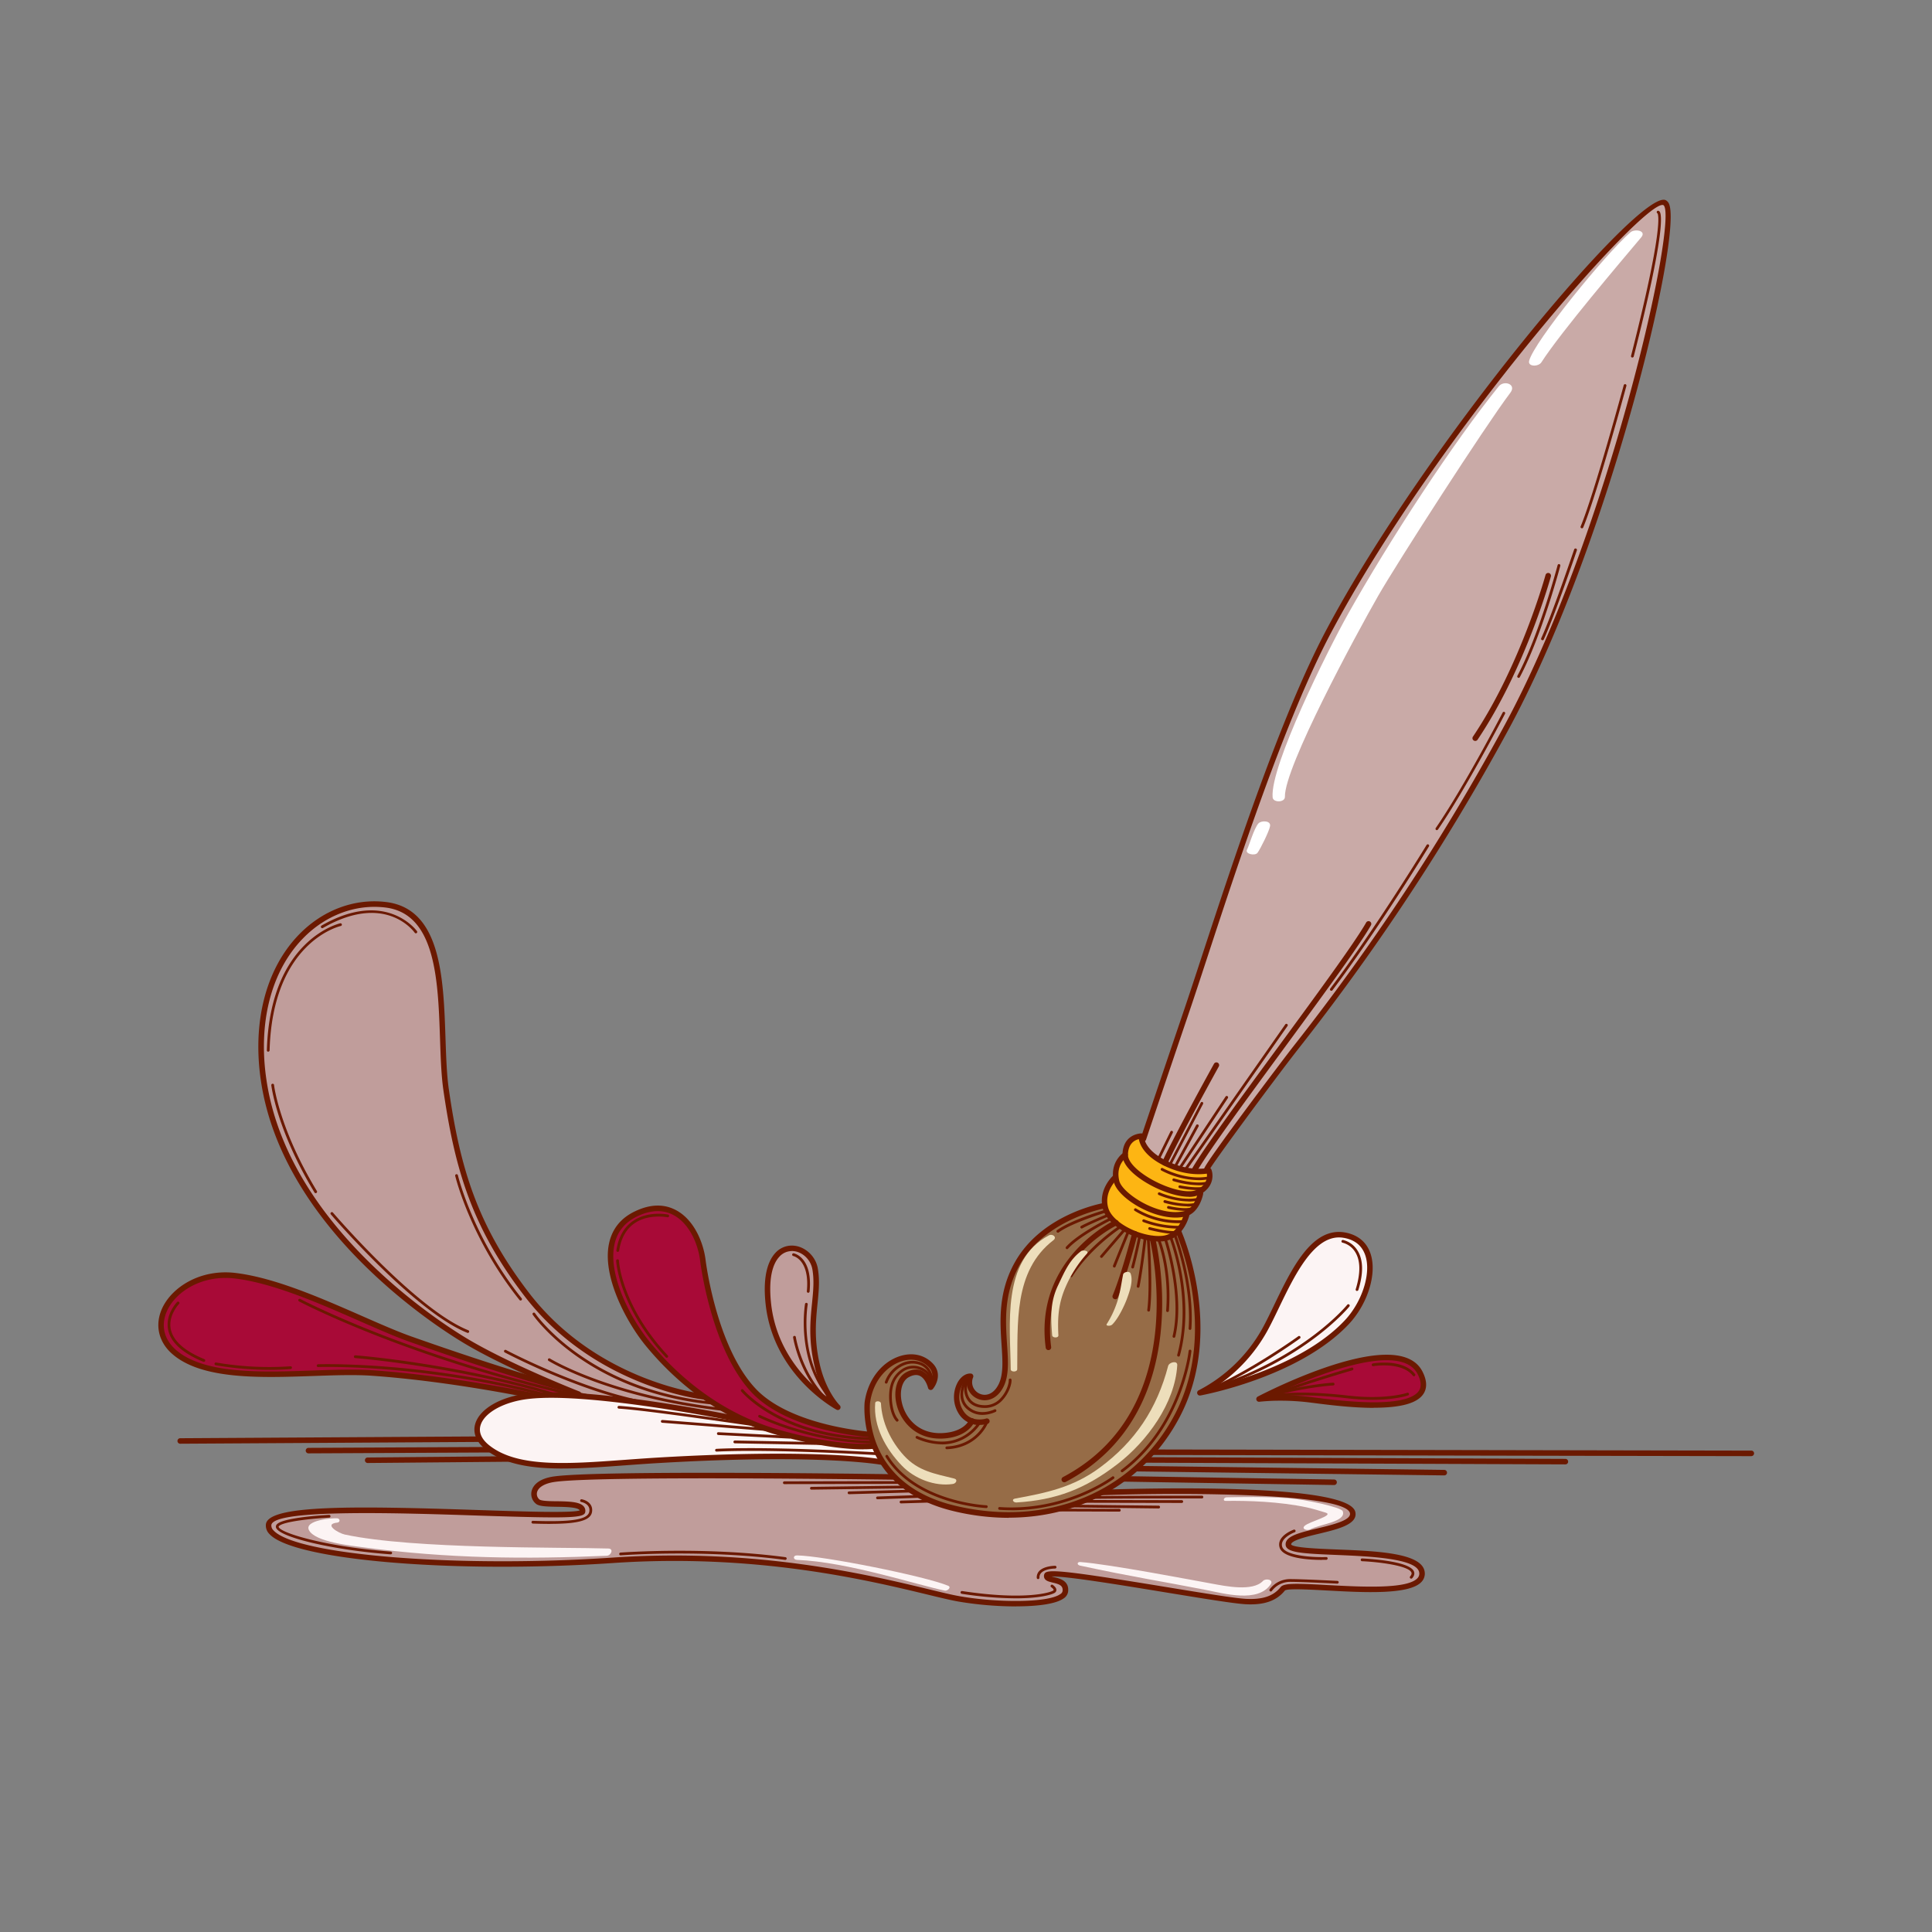 <?xml version="1.0" encoding="UTF-8"?> <svg xmlns="http://www.w3.org/2000/svg" id="Слой_1" data-name="Слой 1" viewBox="0 0 1080 1080"><rect x="0" y="0" width="1080" height="1080" fill="#808080" stroke="none"/> <defs> <style>.cls-1{fill:#a80a37;}.cls-2{fill:#6b1900;}.cls-3{fill:#c09d9b;}.cls-4{fill:#fcf4f4;}.cls-5{fill:#966c47;}.cls-6{fill:#c9aaa7;}.cls-7{fill:#fdb513;}.cls-8{fill:#eddebb;}.cls-9{fill:#fff;}</style> </defs> <path class="cls-1" d="M318,777.19c3.55.14-19.71-6.67-24.72-7.85-19.63-4.62-37.42-12.56-48.68-15.78-20.88-6-36.74-13.27-59.15-23.52-28.77-10.92-53.95-23.39-78.24-13.06-21,8.92-21.53,32.16-7,41,12.82,9.41,33.78,9.67,35.71,9.78,22.52,1.26,38.54-.33,57.92-.59,11.93-.17,32.32,1.56,50.41,3.68,11.73,1.73,47.52,7.31,55.6,9.81C307.73,780.7,314.08,780.69,318,777.19Z"></path> <path class="cls-2" d="M347.7,784.26h-.12c-24.93-2.06-85.08-22.33-118.71-34.23-8-2.82-17.61-7.06-27.83-11.55-22.6-9.92-48.22-21.17-69.58-23.78-18.57-2.25-33.2,7.37-38.05,18-3.58,7.88-1.89,15.76,4.64,21.62,15.53,13.95,48,12.8,76.63,11.81,12.18-.43,23.68-.84,33.52-.15,43.72,3,89.07,12.55,89.52,12.64a1.54,1.54,0,0,1,1.19,1.83,1.56,1.56,0,0,1-1.82,1.19c-.45-.1-45.6-9.55-89.1-12.58-9.68-.68-21.11-.28-33.2.14-29.22,1-62.34,2.19-78.8-12.59-7.48-6.72-9.49-16.13-5.38-25.18,5.32-11.7,21.18-22.27,41.23-19.82,21.81,2.66,47.64,14,70.44,24,10.17,4.46,19.77,8.68,27.62,11.46,27,9.54,92.43,32,117.93,34.06a1.54,1.54,0,0,1-.13,3.08Z"></path> <path class="cls-2" d="M302.88,779.93a.63.63,0,0,1-.19,0c-68.35-17.65-124.28-15.77-124.84-15.75a.74.74,0,0,1-.79-.74.76.76,0,0,1,.74-.8c.55,0,56.69-1.91,125.27,15.8a.78.78,0,0,1,.56.94.79.79,0,0,1-.75.58Z"></path> <path class="cls-2" d="M308.27,779.73a.56.56,0,0,1-.22,0c-55.27-16.33-109-20.51-109.5-20.55a.77.77,0,0,1-.71-.83.74.74,0,0,1,.82-.71c.54,0,54.4,4.24,109.83,20.61a.79.79,0,0,1,.52,1,.77.77,0,0,1-.74.55Z"></path> <path class="cls-2" d="M320.39,780.31l-.17,0c-94.06-21.7-152.38-52.48-153-52.79a.77.77,0,1,1,.72-1.35c.58.3,58.73,31,152.57,52.64a.78.78,0,0,1,.58.93.77.77,0,0,1-.75.59Z"></path> <path class="cls-2" d="M114,761.26a.71.71,0,0,1-.29,0C102,756.42,95.4,750.42,94,743.37c-1.75-8.52,4.74-15.26,5-15.54a.77.77,0,0,1,1.09,0,.76.76,0,0,1,0,1.08c-.06.07-6.2,6.46-4.61,14.17,1.35,6.51,7.67,12.14,18.78,16.71a.77.77,0,0,1-.29,1.48Z"></path> <path class="cls-2" d="M150.83,765.75a178.8,178.8,0,0,1-30.29-2.58.77.77,0,0,1-.61-.9.76.76,0,0,1,.9-.61,176.18,176.18,0,0,0,41.54,2.11.75.75,0,0,1,.83.71.76.76,0,0,1-.71.82c-4,.32-7.9.45-11.66.45Z"></path> <path class="cls-3" d="M788.91,872.27c-12.67-6-68.88-2.5-68.88-9.43-.38-5.77,43.48-9.75,35.59-18.27-7.11-7.7-32.13-8.66-49.06-9.62-12-.69-33.12-2.16-45.21-1.74-11.74.42-28.28,1-45,.58-7.7,3.46-17,10.35-39.1,12.38-10.3,1-24.14,1.59-34.29-.47s-25.31-4.21-43.78-20.06c-15.58-1-79.26-.91-106-.78-22.51.66-73.49-1.27-87.15,2.77-7.55,2.24-9.87,7.17-6,11.35,3.27,3.51,24.63.39,26,5.39-.77,6.35-56.39.16-75.75.43-19.1-.62-44.5-.43-55.47-.62-18.61-.33-43.84,2.56-44.63,7.89-1.54,10.39,32.91,15.59,34.82,16,8.6,1.71,48.29,5.77,67.72,6,23.28,1.92,114.86-3.65,138-3.08,8.28.21,59.64,3.85,77.92,7.7,18.74,3.94,42.66,10,61.45,13.84,14.5,3,25.53,3.9,40.52,4,9,.09,23.66-.77,25-7.89,1.09-5.76-5.28-4-9.81-6.54-2.31-3.08,5-2.85,5.19-2.88,9.24,1.15,30,3.88,44.22,6.78,20.58,4.19,58.14,9.76,67.93,9.18,6.52-.39,10.48-3.94,15.6-8.27,4.05-.19,32.42,1.15,43.68,1.16,9.13,0,21.31,1.43,28.66-3.47C799,879.26,793,874.19,788.91,872.27Z"></path> <path class="cls-4" d="M706,883.77c-5.78,6.09-21.08,2.84-28.08,1.58-9.56-1.71-57.88-11-74-12.17-1.91-.14-2,1.63-.18,2,29.21,6.29,45.59,8.77,70.38,13.61,10.18,2,29.05,7.37,36.21-3.15C712.1,883,707.55,882.12,706,883.77Z"></path> <path class="cls-4" d="M530,886.43c-12.93-5.36-69.74-16.74-84.52-16.95-2.31,0-2.21,2.43.05,2.51,27.95,1,68.33,14.33,82.69,17.18C529.6,889.44,532.07,887.29,530,886.43Z"></path> <path class="cls-4" d="M340.07,865.63c-26.51-.82-108.53.48-147.29-7.8-3.51-.75-12.23-5.84-4.22-6.69,1.7-.18,1.63-2.19,0-2.39-2.37-.28-18.64,1-15.86,6.59,3.31,6.71,24.3,8.81,30.4,9.62,47.49,6.31,90.75,6.7,136.1,4.71C341.6,869.56,343.24,865.73,340.07,865.63Z"></path> <path class="cls-4" d="M719.84,837.48c-13.47-.9-26-.61-34.16-.47-1.54,0-2.32,2-.58,2,12.61-.18,30.14.38,45.34,3.62,3.57.77,7.11,1.87,10.6,2.94,5.09,1.57-9.26,5-11.76,7.41-1.95,1.88,1.63,2.77,3,2,5.55-3,20.54-4.25,18.32-10.21C749.79,842.53,729.11,838.09,719.84,837.48Z"></path> <path class="cls-2" d="M568,898a197,197,0,0,1-32.29-2.73c-4.21-.75-10-2.14-17.25-3.9-33.45-8.07-95.72-23.08-175.8-17.63-88.8,6-178.53-1.51-192-16.16a6.65,6.65,0,0,1-2-5.62c1.65-10.91,50.42-10.13,119.15-7.83,25.57.85,52,1.73,56.28.19a.76.76,0,0,0-.12-.19c-1.37-1.63-7.94-1.75-12.73-1.83-6.12-.1-10-.24-11.74-1.77a7,7,0,0,1-2.27-7.24c.61-2.24,2.87-6.23,11.21-7.75,21.46-3.91,184.87-1.53,191.81-1.43a1.54,1.54,0,0,1,0,3.07h0c-1.7,0-170-2.47-191.22,1.39-4.87.88-8.08,2.9-8.79,5.52a4,4,0,0,0,1.3,4.11c1,.87,6.09,1,9.79,1,6.56.12,12.76.22,15,2.93a3.79,3.79,0,0,1,.83,3.1c-.52,3.4-8.3,3.66-59.46,2-42.87-1.43-114.63-3.83-116,5.22a3.7,3.7,0,0,0,1.22,3.07c12.73,13.83,103.08,21.06,189.55,15.18,80.57-5.48,143.13,9.61,176.74,17.71,7.23,1.75,12.94,3.13,17.05,3.85,20.46,3.65,49.64,3.9,56.58-1.23a2.46,2.46,0,0,0,1.14-1.54c.4-3.16-1.81-3.93-5.5-4.8-2-.5-3.83-.92-4.59-2.35a2.85,2.85,0,0,1-.08-2.44c1.1-2.93,9.26-2.38,68.36,7.3,19.67,3.23,38.25,6.27,44.49,6.58,9.28.45,15.22-1.57,19.24-6.6,1.79-2.24,8.18-2.1,26-1.13,18.77,1,44.48,2.43,50.4-3.76a3.62,3.62,0,0,0,1.07-3.06c-.8-8.14-28.1-9.23-46.16-10-19.58-.79-28.24-1.32-28.53-5.66-.33-4.85,7.59-6.75,17.62-9.15,8.56-2.05,19.22-4.6,18.32-8.58-2.41-10.68-86.23-11.81-138.51-10a1.54,1.54,0,1,1-.1-3.08c23-.78,137.93-3.9,141.62,12.43,1.56,6.93-9.71,9.63-20.61,12.24-6.14,1.47-15.42,3.69-15.27,5.95,1.23,1.82,15.31,2.38,25.58,2.79,22.52.9,48,1.92,49.1,12.73a6.66,6.66,0,0,1-1.91,5.49c-6.89,7.21-32.34,5.82-52.79,4.7-9.73-.52-21.83-1.19-23.45,0-4.58,5.74-11.5,8.22-21.75,7.7-6.41-.32-24.21-3.24-44.83-6.62-23.92-3.92-55.91-9.19-63.9-8.9l1.43.35c3.22.77,8.6,2.06,7.84,8.18a5.36,5.36,0,0,1-2.37,3.64c-4.43,3.27-15,4.52-26.65,4.52Z"></path> <path class="cls-2" d="M438.46,829.63a.77.77,0,1,1,0-1.54l65-.14h0a.76.76,0,0,1,.77.76.77.77,0,0,1-.76.78l-65,.14Z"></path> <path class="cls-2" d="M453.59,832.71a.77.77,0,0,1-.77-.76.76.76,0,0,1,.76-.78l53-.71h0a.77.77,0,0,1,.77.76.78.78,0,0,1-.76.78l-53,.71Z"></path> <path class="cls-2" d="M474.63,835.27a.77.77,0,0,1,0-1.54l35.27-1a.79.79,0,0,1,.79.75.77.77,0,0,1-.75.79l-35.27,1Z"></path> <path class="cls-2" d="M490.53,838.09a.76.76,0,0,1-.77-.74.77.77,0,0,1,.74-.79l24.42-.86a.77.77,0,0,1,.05,1.54l-24.41.85Z"></path> <path class="cls-2" d="M503.61,840.41a.78.78,0,0,1,0-1.55l17-.5a.77.77,0,0,1,0,1.54l-17,.51Z"></path> <path class="cls-2" d="M610.24,837.94a.72.72,0,0,1-.65-.47.83.83,0,0,1,.47-1c.19-.09.78-.36,61.83-.39a.77.77,0,0,1,0,1.54c-16.52,0-59.75.08-61.36.3a.79.79,0,0,1-.29.06Z"></path> <path class="cls-2" d="M660.61,840.15h0l-55.2-.11a.77.77,0,1,1,0-1.54h0l55.2.11a.77.77,0,0,1,0,1.54Z"></path> <path class="cls-2" d="M647.78,843.23h0l-49.62-.59a.76.76,0,0,1-.76-.77.77.77,0,0,1,.77-.76h0l49.61.57a.78.78,0,0,1,0,1.55Z"></path> <path class="cls-2" d="M625.72,845h0L590,844.88a.77.77,0,1,1,0-1.53h0l35.69.13a.77.77,0,0,1,0,1.54Z"></path> <path class="cls-2" d="M739,872c-6.33,0-21.91-.65-23.72-7s7.51-9.76,7.91-9.91a.78.78,0,0,1,1,.46.77.77,0,0,1-.46,1c-.08,0-8.36,3.17-7,8,1.54,5.42,18.32,6.07,24.63,5.86a.72.72,0,0,1,.79.74.78.78,0,0,1-.74.8c-.39,0-1.25,0-2.44,0Z"></path> <path class="cls-2" d="M580.31,882.73a.75.75,0,0,1-.76-.73,5,5,0,0,1,1.4-3.8c2.75-2.87,8.61-2.91,8.86-2.91a.77.77,0,0,1,0,1.54c-.06,0-5.45,0-7.75,2.43a3.51,3.51,0,0,0-1,2.67.77.77,0,0,1-.73.8Z"></path> <path class="cls-2" d="M307.6,851.87c-2.92,0-6.16-.06-9.75-.18a.77.77,0,0,1-.74-.8.76.76,0,0,1,.79-.74c22,.74,30.86-.73,31.54-5.24.65-4.32-4.29-5.25-4.5-5.29a.77.77,0,0,1-.63-.89.76.76,0,0,1,.89-.62c2.3.4,6.46,2.38,5.76,7s-7.06,6.73-23.36,6.73Z"></path> <path class="cls-2" d="M439,872h-.1c-45.57-6.07-91.47-2.59-91.93-2.56a.75.75,0,0,1-.83-.71.78.78,0,0,1,.71-.83c.46,0,46.52-3.52,92.25,2.57A.77.77,0,0,1,439,872Z"></path> <path class="cls-2" d="M710.37,889.66a.68.68,0,0,1-.42-.14.76.76,0,0,1-.22-1.06,14.17,14.17,0,0,1,11.42-5.73c7.12,0,26.27,1,26.46,1a.77.77,0,0,1,.73.81.8.8,0,0,1-.81.72c-.19,0-19.3-1-26.38-1A12.85,12.85,0,0,0,711,889.32a.77.77,0,0,1-.64.34Z"></path> <path class="cls-2" d="M788.87,882.47a.81.81,0,0,1-.51-.18.77.77,0,0,1-.07-1.09c1.08-1.24.78-2,.68-2.19-1.61-3.76-17.77-5.85-27.58-6.28a.77.77,0,0,1-.74-.8.72.72,0,0,1,.8-.74c2.7.12,26.42,1.34,28.93,7.22.36.84.49,2.18-.93,3.8a.78.78,0,0,1-.58.26Z"></path> <path class="cls-2" d="M567.71,893.47a202.52,202.52,0,0,1-30.09-2.54.77.77,0,0,1-.65-.87.79.79,0,0,1,.88-.65c35.34,5.34,49.61.78,50.95-.34.19-.16.19-.26.18-.3,0-.44-.82-1.18-1.38-1.54a.77.77,0,0,1,.82-1.3c.34.21,2,1.35,2.1,2.74a1.84,1.84,0,0,1-.73,1.58c-1.13.94-7.75,3.22-22.08,3.22Z"></path> <path class="cls-2" d="M218.36,868.88h-.06c-32.61-2.38-63.75-9.84-64.08-15.35a1.93,1.93,0,0,1,.55-1.42c3.42-3.83,26.54-5.15,29.17-5.29a.77.77,0,0,1,.08,1.54c-10.05.53-25.83,2.24-28.1,4.77a.55.55,0,0,0-.16.31c.2,3.29,26.16,11.24,62.65,13.9a.77.77,0,0,1,0,1.54Z"></path> <path class="cls-2" d="M979,814h0l-334.75-.66a1.54,1.54,0,1,1,0-3.08h0L979,810.9a1.54,1.54,0,0,1,0,3.08Z"></path> <path class="cls-2" d="M875.06,818.6h0l-234.9-.94a1.54,1.54,0,0,1,0-3.08h0l234.9.94a1.54,1.54,0,0,1,0,3.08Z"></path> <path class="cls-2" d="M807.34,824.76h0L635,822.53a1.54,1.54,0,0,1-1.52-1.56,1.48,1.48,0,0,1,1.56-1.52l172.31,2.23a1.54,1.54,0,0,1,0,3.08Z"></path> <path class="cls-2" d="M745.77,830.14h0l-117.81-1.9a1.54,1.54,0,0,1,0-3.08h0l117.81,1.9a1.54,1.54,0,0,1,0,3.08Z"></path> <path class="cls-2" d="M100.87,807.05a1.54,1.54,0,1,1,0-3.07l167.43-1h0a1.54,1.54,0,1,1,0,3.07l-167.44,1Z"></path> <path class="cls-2" d="M172.44,812.44a1.54,1.54,0,0,1,0-3.08l101.88-.5h0a1.54,1.54,0,0,1,0,3.08l-101.87.5Z"></path> <path class="cls-2" d="M205.53,817.83a1.54,1.54,0,0,1,0-3.08l79.16-.71h0a1.54,1.54,0,0,1,0,3.08l-79.17.71Z"></path> <path class="cls-3" d="M459,770.11c-5-12.89-5.42-26.22-3.47-41.54,2.51-16-.48-22.2-1.72-24.07-4.81-8.46-16.1-8.3-20.3-1.71-11.33,17.79-.59,60.65,30,80.84C464.19,781.72,461.89,777.32,459,770.11Z"></path> <path class="cls-2" d="M468.34,788.2a1.61,1.61,0,0,1-.71-.17c-.35-.19-35.41-18.94-39.68-59.31-1.74-16.44,1.92-24.36,5.3-28.12a12.38,12.38,0,0,1,9.38-4.31c6.89,0,13.28,5.6,14.53,12.76,1.16,6.64.52,13-.17,19.8-.93,9.32-2,19.89,1.31,34,3.56,15.21,11,22.64,11.11,22.72a1.54,1.54,0,0,1-1.07,2.64Zm-25.71-88.84a9.37,9.37,0,0,0-7.09,3.3c-3,3.29-6.15,10.43-4.53,25.73,2.91,27.59,20.83,44.67,31,52.27a60.78,60.78,0,0,1-6.72-17.12c-3.42-14.59-2.33-25.43-1.37-35,.69-6.84,1.28-12.74.2-19-1-5.73-6.06-10.22-11.5-10.22Z"></path> <path class="cls-2" d="M465.1,783.38a.79.79,0,0,1-.57-.25C444.47,761.22,450,729.25,450,728.94a.77.77,0,0,1,.9-.63.79.79,0,0,1,.62.9c-.06.31-5.41,31.54,14.14,52.88a.77.77,0,0,1-.05,1.09.79.79,0,0,1-.52.2Z"></path> <path class="cls-2" d="M462.89,784a.77.77,0,0,1-.53-.21c-15.6-14.61-19-35.92-19-36.14a.76.76,0,0,1,.64-.87.77.77,0,0,1,.88.65c0,.2,3.35,21,18.55,35.23a.77.77,0,0,1,0,1.09.75.75,0,0,1-.56.25Z"></path> <path class="cls-2" d="M451.8,722.66h-.08a.77.77,0,0,1-.69-.84c1.68-17.46-7.23-19.61-7.6-19.69a.78.78,0,0,1-.6-.91.79.79,0,0,1,.91-.6c.43.09,10.64,2.42,8.82,21.35a.77.77,0,0,1-.76.7Z"></path> <path class="cls-3" d="M410.73,791.51c-8.34-4.09-13.73-9.67-18.54-11.21-24.43-4-32.13-8.27-43.87-13.46-10.91-4.83-40-21-62.88-55.48-5.64-9-19.76-30.11-27-58-4.27-16.54-9.14-41.27-10.39-58.48-1-14.12-.58-46.18-6.16-62.71-7.89-25.79-20.8-27.67-40.84-26.1-14,1.1-32.08,14-40.09,26.27-12.65,19.44-18.92,40.41-13.49,72.54,4.76,27.32,14.82,50.85,30.71,70.68,13.67,17.07,25.4,32.23,49.27,51,30.79,24.19,69.55,43.89,86.79,49.16,13.54,4.14,28.86,6.9,51.55,9.47C376,786.27,408.93,794.43,410.73,791.51Z"></path> <path class="cls-2" d="M393.71,782.4h-.16c-.6,0-61.16-6.79-100.36-57.9-29.58-38.58-39-71.38-45.32-115-1.21-8.37-1.54-18.34-1.9-28.9-1.11-32.78-2.37-69.94-30.62-73.3-16.66-2-33.46,4.35-46.08,17.37C151.53,542.94,144.12,571.88,149,604c12,80.21,95.1,134,111.63,144,23.85,14.39,62.95,29.73,63.34,29.88a1.54,1.54,0,1,1-1.12,2.87c-.39-.15-39.73-15.59-63.81-30.12C242.25,740.56,158.14,686.06,145.9,604.5c-5-33.12,2.75-63,21.16-82,13.29-13.71,31-20.39,48.66-18.27,30.87,3.66,32.18,42.23,33.32,76.25.36,10.47.69,20.36,1.88,28.56,6.22,43.12,15.54,75.52,44.72,113.57,38.4,50.07,97.63,56.65,98.23,56.71a1.54,1.54,0,0,1-.16,3.07Z"></path> <path class="cls-2" d="M399.21,785.21h-.07c-71.36-6.61-101-49.83-101.32-50.26a.76.76,0,0,1,.21-1.07.78.78,0,0,1,1.07.22c.28.42,29.59,43,100.18,49.57a.77.77,0,0,1-.07,1.54Z"></path> <path class="cls-2" d="M405.09,788.78H405c-64.41-7.24-98-27.8-98.29-28a.77.77,0,1,1,.81-1.3c.33.2,33.62,20.58,97.65,27.78a.77.77,0,0,1,.68.86.76.76,0,0,1-.76.68Z"></path> <path class="cls-2" d="M357.14,784.16l-.16,0c-35.67-7.44-74.47-27.95-74.85-28.16a.77.77,0,0,1,.72-1.36c.38.2,39,20.62,74.44,28a.76.76,0,0,1,.6.91.78.78,0,0,1-.75.61Z"></path> <path class="cls-2" d="M261.52,745.1a.71.71,0,0,1-.29-.05c-29.65-11.86-75.83-65.66-76.29-66.21a.76.76,0,0,1,.08-1.08.77.77,0,0,1,1.09.08c.46.54,46.39,54.06,75.69,65.78a.77.77,0,0,1-.28,1.48Z"></path> <path class="cls-2" d="M232.46,521.73a.77.77,0,0,1-.62-.32c-.67-.94-16.61-22.64-51.32-2.66a.78.78,0,0,1-1.05-.29.76.76,0,0,1,.28-1.05c36-20.7,53.17,2.87,53.34,3.11a.76.76,0,0,1-.18,1.07.75.75,0,0,1-.45.14Z"></path> <path class="cls-2" d="M149.93,587.92h0a.78.78,0,0,1-.75-.79c1.73-62,40.62-70.88,41-71a.77.77,0,0,1,.32,1.51c-.38.08-38.1,8.73-39.79,69.49a.77.77,0,0,1-.77.75Z"></path> <path class="cls-2" d="M176.48,667a.77.77,0,0,1-.66-.37c-21.2-35-24.13-59.71-24.16-60a.77.77,0,0,1,1.53-.16c0,.24,2.94,24.69,23.95,59.32a.78.78,0,0,1-.26,1.06.76.76,0,0,1-.4.11Z"></path> <path class="cls-2" d="M291,727a.77.77,0,0,1-.6-.29c-27.49-34.37-35.85-69-35.93-69.38a.77.77,0,0,1,1.5-.35c.08.35,8.37,34.68,35.63,68.77a.76.76,0,0,1-.12,1.08.78.78,0,0,1-.48.17Z"></path> <path class="cls-4" d="M757,692.22c-16.15-9.41-28.55,10.43-36,22.31-11.06,17.65-10.36,36.34-42.72,59.76,7.35,3.51,31.21-7.24,35.54-9.33,17.21-8.31,28-14.44,40.69-27.62C765.17,726.27,772.75,701.42,757,692.22Z"></path> <path class="cls-2" d="M670.74,780.12a1.54,1.54,0,0,1-.63-2.94,86,86,0,0,0,35.45-34.36c2.15-3.87,4.34-8.42,6.66-13.24,9.24-19.19,19.72-40.93,36.25-40.93a19.14,19.14,0,0,1,3.35.3c7.24,1.29,12.2,5.43,14.35,11.95,3.68,11.19-1.63,28.17-12.35,39.49-27.73,29.27-80.57,39.29-82.8,39.7l-.28,0Zm77.73-88.39c-14.59,0-25.06,21.73-33.48,39.19-2.34,4.86-4.55,9.45-6.73,13.39a89.72,89.72,0,0,1-27.93,30.47c16.85-4.38,51.29-15.43,71.25-36.51,9.84-10.38,15-26.38,11.67-36.41-1.8-5.46-5.83-8.79-12-9.88a15.86,15.86,0,0,0-2.81-.25Z"></path> <path class="cls-2" d="M678.05,776.79a.77.77,0,0,1-.23-1.51c51.48-16.65,75.07-45.63,75.31-45.92a.76.76,0,0,1,1.08-.12.77.77,0,0,1,.12,1.08c-.23.3-24.09,29.62-76,46.43a1,1,0,0,1-.24,0Z"></path> <path class="cls-2" d="M673.48,778.79a.77.77,0,0,1-.29-1.48c25.06-10.42,52.36-30.19,52.64-30.39a.77.77,0,0,1,.9,1.24c-.27.2-27.72,20.08-53,30.56a.66.66,0,0,1-.3.07Z"></path> <path class="cls-2" d="M758.6,721.63l-.23,0a.77.77,0,0,1-.5-1c2.74-8.9,2.67-15.83-.21-20.59a11.73,11.73,0,0,0-7.15-5.37.76.76,0,0,1-.62-.89.78.78,0,0,1,.9-.62,13.13,13.13,0,0,1,8.18,6.09c3.12,5.14,3.25,12.49.37,21.83a.78.78,0,0,1-.74.54Z"></path> <path class="cls-1" d="M788,761.26c-10-8.47-52.86,4.1-79.4,19.1,5,1.35,11.27.72,28.6,2.64,15.56,1.72,30.42,3,41.39,1.89C794.63,783.2,803.48,774.41,788,761.26Z"></path> <path class="cls-2" d="M768,787c-12.38,0-26-1.74-33.28-2.68l-2.57-.32A130.44,130.44,0,0,0,716,783a107.18,107.18,0,0,0-12,.59,1.52,1.52,0,0,1-1.66-1.07,1.54,1.54,0,0,1,.76-1.82c1.82-.95,44.88-23.4,72-23.4,10.15,0,16.91,3.18,20.09,9.44,2.45,4.84,2.67,8.94.68,12.2-3.33,5.41-12.47,8-28,8ZM716,779.91a134.79,134.79,0,0,1,16.47,1l2.58.33c7.24.92,20.7,2.65,32.89,2.65,17.6,0,23.49-3.58,25.33-6.57,1.4-2.29,1.13-5.38-.8-9.19-2.61-5.15-8.44-7.76-17.34-7.76-20.09,0-50.22,13.2-63.68,19.62,1.37,0,2.89-.07,4.55-.07Z"></path> <path class="cls-2" d="M706.52,782.56a.75.75,0,0,1-.7-.46.76.76,0,0,1,.39-1c14.75-6.48,49-16.48,49.36-16.59A.77.77,0,0,1,756,766c-.35.1-34.52,10.08-49.17,16.52a.85.85,0,0,1-.31.06Z"></path> <path class="cls-2" d="M705.41,782a.77.77,0,0,1-.21-1.51c24.09-6.79,39.87-7.54,40-7.55a.77.77,0,0,1,.07,1.54c-.16,0-15.78.76-39.68,7.49l-.21,0Z"></path> <path class="cls-2" d="M790.41,769.35a.74.74,0,0,1-.6-.3c-6.3-8-21.94-5.38-22.1-5.36a.76.76,0,0,1-.89-.62.77.77,0,0,1,.63-.89c.68-.13,16.7-2.81,23.57,5.92a.78.78,0,0,1-.61,1.25Z"></path> <path class="cls-2" d="M767.27,782.51a122.6,122.6,0,0,1-14.14-.86c-18.72-2.17-33.84-2.19-46.22,0A.75.75,0,0,1,706,781a.77.77,0,0,1,.62-.89c12.53-2.17,27.8-2.16,46.66,0,21.6,2.51,33.15-1.47,33.26-1.5a.77.77,0,1,1,.52,1.44c-.36.13-7,2.44-19.81,2.44Z"></path> <path class="cls-4" d="M488.58,807.82c-4.81,1.34-38.29.77-66.57-12.32-2.65.07-51.91-11.4-82.92-13.46-28.67-4-70.61-4.43-72.15,17.31-1.1,15.52,34.47,19.52,36.16,19.63,17.39,1.15,91.66-4.14,96.21-4.24,3.72,0,67.72-2.11,93.06,2.5C491.47,815.51,489.35,809.55,488.58,807.82Z"></path> <path class="cls-2" d="M314.51,820.91c-17.79,0-32.75-2.35-43.1-10.68-5.17-4.17-7.21-9.23-5.76-14.26,2.43-8.41,14.23-15.24,29.36-17,36.39-4.21,119,13,122.45,13.73a1.54,1.54,0,0,1-.63,3c-.85-.18-85.58-17.85-121.47-13.68-13.69,1.59-24.69,7.67-26.75,14.8-1.11,3.81.53,7.61,4.73,11,15.7,12.65,43.71,10.59,76.16,8.22,6.22-.45,12.6-.92,19.09-1.3,91.49-5.34,124.94,1.12,125.27,1.19a1.54,1.54,0,0,1,1.2,1.81,1.51,1.51,0,0,1-1.81,1.2c-.32-.06-33.51-6.43-124.48-1.12-6.48.37-12.84.84-19,1.29-12.52.92-24.39,1.79-35.21,1.79Z"></path> <path class="cls-2" d="M490.78,813.45h0c-.58,0-58.29-3.55-90.21-2a.78.78,0,0,1-.8-.74.77.77,0,0,1,.73-.8c32-1.53,89.8,2,90.38,2a.77.77,0,0,1-.05,1.54Z"></path> <path class="cls-2" d="M463.79,807.82h0l-53-1A.77.77,0,0,1,410,806c0-.42.27-.66.79-.75l53,1a.76.76,0,0,1,.76.78.77.77,0,0,1-.77.75Z"></path> <path class="cls-2" d="M441.21,804.17h0l-39.69-2a.77.77,0,0,1-.73-.81.73.73,0,0,1,.81-.73l39.69,2a.77.77,0,0,1,0,1.54Z"></path> <path class="cls-2" d="M423.25,797.52h-.12c-.61-.09-61.07-9.13-77.2-10.08a.77.77,0,0,1-.72-.81.78.78,0,0,1,.81-.73c16.2,1,76.73,10,77.34,10.1a.77.77,0,0,1-.11,1.53Z"></path> <path class="cls-2" d="M430.51,800.12h-.07c-11-1-59.79-4.76-60.28-4.79a.79.79,0,0,1-.71-.83.78.78,0,0,1,.83-.71c.49,0,49.32,3.84,60.29,4.8a.77.77,0,0,1-.06,1.54Z"></path> <path class="cls-1" d="M485.7,801.11c-16-.34-38.68-5.22-56.18-16.57-16.74-11.35-23-31.17-25-35.59-.54-1.19-9.42-24.25-11.13-41-.3-2.93-3.61-14.37-4-15.32-5.23-12-12.66-17.2-22.9-16.92-9.84.28-20.69,6.75-23.53,16.37-3.05,10.33-.66,23.14,3.13,31.67,6.33,14.27,19,32.56,28.26,40.79,1.11,1,15.58,14.82,32.26,24.85,9.68,5.37,23.65,9.8,23.92,9.79,13.66,4.47,42.71,11.55,58.1,8.66C488,806.28,486.46,801.66,485.7,801.11Z"></path> <path class="cls-2" d="M482.69,810.19c-8,0-23.66-1.15-47.47-7.81-35.46-9.91-60-32.74-74.27-50.14-10.5-12.77-24.61-38.59-20.44-57.39,1.77-8,6.63-14,14.42-17.7,8.57-4.11,16.39-4.29,23.22-.53,10.25,5.64,15.19,18.55,16.3,27.9.06.48,6,48.54,28.06,71.85,19.74,20.85,63.75,24,64.2,24a1.54,1.54,0,0,1,1.43,1.64,1.51,1.51,0,0,1-1.64,1.43c-1.85-.11-45.65-3.21-66.22-24.95-22.76-24-28.83-73.11-28.89-73.6-1-8.62-5.5-20.48-14.72-25.56-5.92-3.25-12.79-3.05-20.41.6-6.9,3.31-11.19,8.55-12.74,15.6-3.93,17.72,9.69,42.46,19.81,54.76,14,17.07,38,39.44,72.72,49.14,34.95,9.77,52.35,7.43,52.52,7.4a1.54,1.54,0,0,1,.44,3,48.88,48.88,0,0,1-6.32.32Z"></path> <path class="cls-2" d="M487.32,805.05h0c-51.46-1.22-72.83-27-73-27.27a.76.76,0,0,1,.11-1.08.77.77,0,0,1,1.08.11c.21.26,21.19,25.49,71.89,26.7a.78.78,0,0,1,.75.79.77.77,0,0,1-.77.75Z"></path> <path class="cls-2" d="M487.94,806.9h0c-34.89-.28-63.39-14.41-63.67-14.55a.77.77,0,0,1-.34-1,.76.76,0,0,1,1-.34c.28.14,28.48,14.11,63,14.38a.78.78,0,0,1,.76.78.77.77,0,0,1-.77.76Z"></path> <path class="cls-2" d="M345.33,699.8h-.12a.77.77,0,0,1-.64-.88c1.12-7.37,4.22-12.86,9.18-16.32,8.47-5.89,19.25-3.75,19.7-3.65a.76.76,0,0,1,.6.91.78.78,0,0,1-.91.59c-.1,0-10.6-2.09-18.52,3.42-4.6,3.21-7.47,8.35-8.53,15.28a.78.78,0,0,1-.76.66Z"></path> <path class="cls-2" d="M372.72,759a.76.76,0,0,1-.56-.24c-26.44-28.55-27.71-53.73-27.72-54a.77.77,0,0,1,.74-.8.73.73,0,0,1,.8.74c0,.25,1.28,24.9,27.31,53a.78.78,0,0,1-.05,1.09.72.72,0,0,1-.52.2Z"></path> <path class="cls-5" d="M659,688.83c-15.91,9.71-31.54-3.49-33.68-4.12-4.35-2.91-5.5-5.45-7.79-10.76-29.46,5.73-41.41,21.31-46.87,29.62-1.92,2.75-14.91,15.75-8,57.87-.35,9.25-2.66,16.56-8,18.48-7.69,3.85-13.27-3.65-13.47-9.12-2.12,0-6.92,2.58-6.35,12.2.39,6.36,6,11.23,8.85,11.93-5.49,5-15.39,13.08-31.2,4-6.7-3.42-13.62-19.19-9.39-25.93,5.85-9.3,13.47-6.54,17.31,1.16,5-3.46,1.59-10.64-.57-12.12-12.89-8.85-29.43,1.49-33.62,16.37-3.67,13.08.41,29.47,8,39.81A64.62,64.62,0,0,0,519,838.43c11,4.79,26.19,7.66,38.47,8.39,7.31.44,20.58,1,44.12-6.1,21.79-6.58,33.41-19.05,46.09-33.1,8.41-9.49,15.82-27.47,19.49-41.2C671.36,750.71,671.16,718.35,659,688.83Z"></path> <path class="cls-6" d="M932.24,119.43c-1.13-8.85-2-7.71-8.08-3.85-11.54,7.31-29.56,27.19-40,38.9-6.89,7.71-36,42.91-43.49,51.53-13.42,15.52-50,68.81-51.41,70.89-6.5,8.15-29.49,46.36-34.59,54-10.26,15.32-18,33.88-25.58,50.52a461,461,0,0,0-20.26,51.35c-6.14,14.32-25.59,70.86-26.42,73.37-7,26-22.59,69.3-27.59,84.49-4.29,13-16.35,42.51-14.55,44-1.61,2.71-3.92,7,11.21,15.92,9.3,4.3,18.63,5,22.36,4.05,12.15-19.37,55.31-73.91,64.48-86.52s45.34-63.31,54.25-77.92c10.2-16.72,19.63-32.32,30.83-50.19,9.29-14.12,26.71-48.05,37.67-72,12.5-27.32,22.82-56.92,32.13-84.27,10.35-30.39,14.17-46.89,23.08-77.34,3.84-13.09,8.08-36,11.35-49.25C930.18,146.82,933.21,126.93,932.24,119.43Z"></path> <path class="cls-7" d="M675.74,654.29c-9.58,1.34-18.43-.77-26.51-4.81-4.58-2.29-11-7.7-11.2-14.43-4.78,0-9.7,4.08-9.77,10.39-4.23,3.27-5.33,9.12-5.58,13.46-2.43,1.08-3.9,4.54-4.62,6.93-3.63,12.17,5,20.2,21.46,25.53,4.55,1.48,11.63,2,17.45-1.85,3.38-1.88,5.38-7.47,6.22-10.48a43,43,0,0,0,8.16-12.43C672.57,664.25,677.7,661.79,675.74,654.29Z"></path> <path class="cls-2" d="M563.92,848.47A132.52,132.52,0,0,1,533,844.72c-54.78-13.14-49.71-60.49-49.65-61,1.73-12.34,9.51-22.42,19.8-25.67,7.09-2.23,13.81-.65,18.47,4.33,4.89,5.25,2,11.51-.17,14.09a1.54,1.54,0,0,1-1.53.5,1.55,1.55,0,0,1-1.14-1.14c0-.06-1.29-5.25-4.73-6.77-1.7-.75-3.75-.47-6.11.83-4.13,2.28-5.51,9.27-3.22,16.26,2.73,8.32,10.62,16.57,24.59,14.73,10-1.29,12.41-6.91,12.51-7.15a1.54,1.54,0,0,1,2.86,1.15c-.13.3-3.11,7.51-15,9.05-15.86,2-24.94-7.77-27.91-16.82-2.79-8.51-.84-16.88,4.65-19.91,3.25-1.8,6.23-2.12,8.86-1a11.45,11.45,0,0,1,5.29,5.67,6.63,6.63,0,0,0-1.24-7.44c-3.81-4.08-9.38-5.35-15.29-3.49-7,2.2-15.76,9.58-17.67,23.16-.06.45-4.81,45,47.32,57.55,51.84,12.44,100.11-7.49,122.95-50.79,25.14-47.64.78-101.79.53-102.33a1.54,1.54,0,0,1,2.79-1.29c.26.56,25.24,56.09-.6,105.06-18.88,35.79-54.58,56.09-95.48,56.09Z"></path> <path class="cls-2" d="M547.79,796.6a13.49,13.49,0,0,1-11.57-5.9,17.45,17.45,0,0,1-.81-18.06c1.85-3.21,4.59-5,7.3-4.83A1.54,1.54,0,0,1,544,769.9a7,7,0,0,0,3.66,9.2c2.95,1.33,7.45.78,10.47-5.07,2.87-5.58,2.35-13.31,1.75-22.25-.88-13.15-2-29.51,7.51-46.3,15.19-26.88,48.58-32.84,50-33.08a1.54,1.54,0,0,1,.52,3c-.34.06-33.38,6-47.84,31.57-9,16-8,31.17-7.12,44.57.64,9.41,1.18,17.53-2.09,23.87-3.74,7.27-10,8.49-14.46,6.47a10.17,10.17,0,0,1-6-10.42,7.73,7.73,0,0,0-2.41,2.69,14.28,14.28,0,0,0,.69,14.8c4.39,6.52,12.27,4.15,12.61,4a1.54,1.54,0,0,1,.93,2.93,15.1,15.1,0,0,1-4.52.65Z"></path> <path class="cls-2" d="M674.59,655.06a1.54,1.54,0,0,1-1.54-1.54c0-2.71,44.17-61.26,50-68.67A1253.23,1253.23,0,0,0,839.85,407.67c59.79-109.26,98.71-287.17,90-293C919.77,110.48,803,242.89,744.05,353.73c-25.26,47.52-51.91,128.83-69.55,182.63-3.59,10.95-6.75,20.57-9.36,28.26-11.93,35.14-24.49,72.46-24.49,72.46a1.54,1.54,0,0,1-2.92-1s12.57-37.32,24.5-72.47c2.6-7.68,5.76-17.29,9.34-28.23C689.24,481.5,716,400,741.34,352.28c55.56-104.54,175.29-247,189.77-240.4a4.23,4.23,0,0,1,2.1,2.7c6.7,20-34.28,191.54-90.66,294.57a1256.64,1256.64,0,0,1-117.11,177.6c-13.15,16.81-47.63,63.55-49.36,67.16a1.54,1.54,0,0,1-1.49,1.15Z"></path> <path class="cls-2" d="M664.52,669c-9.7,0-24.86-6.78-32.45-14.49-3.1-3.16-4.65-6.16-4.6-8.94.2-11.9,10.46-12,10.56-12a1.56,1.56,0,0,1,1.54,1.69c0,.27-.34,7.19,12.23,13.48,13.37,6.69,23.52,4.13,23.57,4.12a1.54,1.54,0,0,1,1.8.92c1.18,3,1.4,9.71-6.24,13.88a13.4,13.4,0,0,1-6.41,1.38Zm-27.89-32.21c-2.17.48-6,2.26-6.09,8.84,0,1.89,1.26,4.21,3.72,6.72,7,7.1,21.41,13.57,30.26,13.57a10.38,10.38,0,0,0,4.93-1c5.32-2.91,5.48-6.88,5.17-8.84-3.46.49-12.69,1.13-24.19-4.62-10.79-5.4-13.26-11.62-13.8-14.67Z"></path> <path class="cls-2" d="M657.16,680.64c-14.75,0-32.53-11.67-34.48-19.83-2.65-11.16,5.16-16.31,5.5-16.53a1.54,1.54,0,0,1,1.66,2.59c-.26.17-6.3,4.25-4.16,13.22,1.67,7,22,20.3,36.24,16.95,6-1.43,7.67-10.23,7.69-10.32a1.54,1.54,0,0,1,3,.54c-.08.44-2,10.88-10,12.77a23.46,23.46,0,0,1-5.47.61Z"></path> <path class="cls-2" d="M647.76,694c-11.91,0-28.55-8.26-31.22-18.17-2.91-10.8,5.46-18.44,5.82-18.76a1.54,1.54,0,1,1,2,2.29c-.29.27-7.31,6.73-4.9,15.67,2.46,9.13,19.68,16.88,30.29,15.8,9.91-1,12.35-13.1,12.38-13.23a1.51,1.51,0,0,1,1.8-1.21,1.54,1.54,0,0,1,1.22,1.8c-.11.59-2.92,14.44-15.08,15.7a22.63,22.63,0,0,1-2.36.11Z"></path> <path class="cls-2" d="M668,655.06a1.6,1.6,0,0,1-.78-.21,1.54,1.54,0,0,1-.54-2.11c7-11.89,27.95-40.42,48.21-68,20.82-28.37,42.35-57.7,48.75-68.94a1.54,1.54,0,1,1,2.67,1.52c-6.48,11.4-28.07,40.8-48.94,69.24-20.21,27.54-41.12,56-48,67.76a1.53,1.53,0,0,1-1.33.76Z"></path> <path class="cls-2" d="M651.11,651.6a1.64,1.64,0,0,1-.64-.14,1.55,1.55,0,0,1-.75-2.05c7.25-15.64,28.69-54.35,28.91-54.73a1.53,1.53,0,0,1,2.09-.61,1.55,1.55,0,0,1,.6,2.1c-.21.38-21.6,39-28.81,54.54a1.53,1.53,0,0,1-1.4.89Z"></path> <path class="cls-2" d="M824.65,414.18a1.49,1.49,0,0,1-.85-.26,1.52,1.52,0,0,1-.42-2.13c26.48-39.34,40.44-89.85,40.58-90.36a1.54,1.54,0,1,1,3,.81c-.14.51-14.23,51.5-41,91.27a1.52,1.52,0,0,1-1.28.67Z"></path> <path class="cls-2" d="M586.09,754.72a1.53,1.53,0,0,1-1.53-1.33c-6.61-49.8,38.09-71,38.54-71.26a1.54,1.54,0,1,1,1.29,2.79c-.43.2-43.09,20.54-36.78,68.06a1.54,1.54,0,0,1-1.32,1.73Z"></path> <path class="cls-2" d="M594.94,828.6a1.54,1.54,0,0,1-.72-2.9c72.35-38.23,48.74-132.11,48.49-133.05a1.55,1.55,0,0,1,3-.78c.25,1,24.44,97.19-50,136.55a1.45,1.45,0,0,1-.72.18Z"></path> <path class="cls-2" d="M623.41,726.25a1.59,1.59,0,0,1-.59-.12,1.53,1.53,0,0,1-.83-2c5.28-12.83,10.81-34.61,10.87-34.82a1.54,1.54,0,1,1,3,.75c-.06.22-5.64,22.21-11,35.25a1.53,1.53,0,0,1-1.42,1Z"></path> <path class="cls-2" d="M662.49,654.78a.81.81,0,0,1-.45-.13.79.79,0,0,1-.19-1.08l56.61-80.91a.77.77,0,0,1,1.27.88l-56.61,80.91a.76.76,0,0,1-.63.33Z"></path> <path class="cls-2" d="M659.36,654a.81.81,0,0,1-.42-.12.78.78,0,0,1-.22-1.07L685.1,613a.77.77,0,1,1,1.29.85L660,653.69a.79.79,0,0,1-.65.34Z"></path> <path class="cls-2" d="M653.84,652.09a.73.73,0,0,1-.35-.09.77.77,0,0,1-.33-1l18.05-34.6a.77.77,0,0,1,1-.33.78.78,0,0,1,.33,1l-18.05,34.6a.77.77,0,0,1-.69.42Z"></path> <path class="cls-2" d="M656.73,653.2a.77.77,0,0,1-.36-.09.75.75,0,0,1-.31-1l12.59-23.16a.77.77,0,0,1,1.36.74l-12.6,23.15a.76.76,0,0,1-.68.4Z"></path> <path class="cls-2" d="M744.23,553.86a.79.79,0,0,1-.46-.15.77.77,0,0,1-.15-1.08c25.59-34,53.55-79.77,53.83-80.23a.77.77,0,1,1,1.31.8c-.28.46-28.27,46.34-53.91,80.36a.76.76,0,0,1-.62.3Z"></path> <path class="cls-2" d="M647.51,648.8a.68.68,0,0,1-.34-.08.77.77,0,0,1-.35-1l7.45-15.16a.77.77,0,0,1,1-.35.76.76,0,0,1,.35,1l-7.45,15.16a.78.78,0,0,1-.69.43Z"></path> <path class="cls-2" d="M669.83,659.71a46.38,46.38,0,0,1-20.63-5.39A.77.77,0,0,1,650,653c.14.07,13.11,7.27,26.06,4.57a.8.8,0,0,1,.91.6.77.77,0,0,1-.6.91,31.54,31.54,0,0,1-6.49.65Z"></path> <path class="cls-2" d="M670,662.57a52.73,52.73,0,0,1-14-2.29.77.77,0,1,1,.46-1.46c.11,0,11.65,3.62,18.66,1.59a.77.77,0,0,1,.43,1.48,20.62,20.62,0,0,1-5.6.68Z"></path> <path class="cls-2" d="M669.19,665.25a51.63,51.63,0,0,1-9.77-1.1.77.77,0,1,1,.33-1.5c.08,0,8.11,1.75,13.25.74a.78.78,0,0,1,.9.61.77.77,0,0,1-.61.9,21.59,21.59,0,0,1-4.1.35Z"></path> <path class="cls-2" d="M664.37,671.61A44.91,44.91,0,0,1,647.72,668a.77.77,0,1,1,.64-1.4c.11.05,11.69,5.25,21.66,2.91a.77.77,0,0,1,.35,1.49,26.08,26.08,0,0,1-6,.66Z"></path> <path class="cls-2" d="M663.73,674.38a50.91,50.91,0,0,1-12.84-2,.77.77,0,0,1,.45-1.47c.11,0,11.13,3.32,17.37,1.33a.77.77,0,0,1,1,.5.76.76,0,0,1-.5,1,18.13,18.13,0,0,1-5.44.72Z"></path> <path class="cls-2" d="M662.44,676.9a48,48,0,0,1-9.45-1.21.77.77,0,0,1,.35-1.5c.09,0,8.57,2,12.42.79a.77.77,0,1,1,.46,1.46,12.75,12.75,0,0,1-3.78.46Z"></path> <path class="cls-2" d="M658.36,683.74a46.46,46.46,0,0,1-24.09-6.88.75.75,0,0,1-.21-1.06.76.76,0,0,1,1.07-.21,45.6,45.6,0,0,0,26.81,6.46.77.77,0,1,1,.13,1.53c-1.26.11-2.5.16-3.71.16Z"></path> <path class="cls-2" d="M659.29,686.81A57.41,57.41,0,0,1,639,683.09a.77.77,0,0,1,.59-1.42,55.06,55.06,0,0,0,20.55,3.59.75.75,0,0,1,.78.76.77.77,0,0,1-.75.78Z"></path> <path class="cls-2" d="M656,689.72c-4.91,0-13.18-2.13-13.58-2.23a.77.77,0,0,1,.38-1.49c.11,0,10.9,2.8,14.8,2.06a.75.75,0,0,1,.9.61.77.77,0,0,1-.61.9,10.57,10.57,0,0,1-1.89.15Z"></path> <path class="cls-2" d="M591.34,689.05a.77.77,0,0,1-.45-1.39c7.71-5.65,26.6-11.3,27.39-11.54a.76.76,0,0,1,1,.52.77.77,0,0,1-.52,1c-.19.06-19.42,5.8-26.92,11.3a.79.79,0,0,1-.46.15Z"></path> <path class="cls-2" d="M604.69,686.74a.76.76,0,0,1-.67-.38.77.77,0,0,1,.28-1.05c3.6-2,13.77-6.28,14.2-6.46a.76.76,0,0,1,1,.41.76.76,0,0,1-.41,1c-.11,0-10.51,4.37-14,6.37a.75.75,0,0,1-.38.1Z"></path> <path class="cls-2" d="M596.48,698.29a.78.78,0,0,1-.58-1.29c6.7-7.46,23.38-15.73,24.09-16.08a.77.77,0,0,1,.68,1.38c-.17.09-17.13,8.49-23.62,15.73a.76.76,0,0,1-.57.26Z"></path> <path class="cls-2" d="M598.78,713.94a.78.78,0,0,1-.41-.12.8.8,0,0,1-.24-1.07c10.49-16.62,27.78-27.7,28-27.81a.77.77,0,0,1,1.06.24.76.76,0,0,1-.24,1.06c-.17.11-17.16,11-27.47,27.34a.76.76,0,0,1-.65.36Z"></path> <path class="cls-2" d="M615.71,703.16a.77.77,0,0,1-.58-1.27l12.57-14.62a.77.77,0,0,1,1.09-.08.76.76,0,0,1,.08,1.08L616.3,702.89a.76.76,0,0,1-.59.27Z"></path> <path class="cls-2" d="M622.9,708.55a.72.72,0,0,1-.29-.06.78.78,0,0,1-.43-1c2.57-6.41,7.7-19,7.7-19l1.42.59s-5.13,12.56-7.69,19a.78.78,0,0,1-.71.49Z"></path> <path class="cls-2" d="M633.16,709.06a.69.69,0,0,1-.2,0,.77.77,0,0,1-.54-.94c1.77-6.57,3.81-16.53,3.83-16.63a.78.78,0,0,1,.91-.6.77.77,0,0,1,.6.91c0,.1-2.07,10.11-3.86,16.72a.76.76,0,0,1-.74.57Z"></path> <path class="cls-2" d="M636.24,719.84l-.15,0a.77.77,0,0,1-.61-.9c2.28-11.88,3.91-27.32,3.93-27.48a.76.76,0,0,1,1.52.16c0,.16-1.65,15.66-3.94,27.61a.77.77,0,0,1-.75.63Z"></path> <path class="cls-2" d="M642.14,733.17H642a.78.78,0,0,1-.67-.86c1.77-13.62-.24-40.09-.26-40.36a.77.77,0,0,1,.71-.82.74.74,0,0,1,.82.7c0,.27,2,26.9.26,40.67a.77.77,0,0,1-.76.67Z"></path> <path class="cls-2" d="M652.66,733.43h-.06a.77.77,0,0,1-.71-.83c1.76-23.87-5-39.64-5.07-39.8a.77.77,0,0,1,1.41-.62c.07.16,7,16.26,5.19,40.54a.76.76,0,0,1-.76.71Z"></path> <path class="cls-2" d="M656.25,747.8l-.18,0a.77.77,0,0,1-.57-.93c5.53-23.37-4.8-54.13-4.9-54.43a.77.77,0,1,1,1.46-.5c.1.31,10.57,31.49,4.93,55.28a.76.76,0,0,1-.74.6Z"></path> <path class="cls-2" d="M658.81,758.32l-.2,0a.78.78,0,0,1-.54-.95c8.8-32.19-4.39-65.51-4.52-65.84a.77.77,0,0,1,.42-1,.75.75,0,0,1,1,.42c.14.34,13.53,34.12,4.58,66.83a.77.77,0,0,1-.74.57Z"></path> <path class="cls-2" d="M665.22,743.43h-.05a.76.76,0,0,1-.71-.82c1.76-25.69-8.51-52.23-8.62-52.5a.76.76,0,0,1,.44-1,.78.78,0,0,1,1,.44c.1.26,10.5,27.12,8.71,53.16a.76.76,0,0,1-.77.71Z"></path> <path class="cls-2" d="M550.55,787.05c-6.36,0-9.2-3.08-10.47-5.7-2-4.18-1.09-9.34.91-11.73a.76.76,0,0,1,1.08-.1.78.78,0,0,1,.1,1.09c-1.67,2-2.37,6.61-.7,10.07,1.11,2.29,3.64,5,9.58,4.83a11.63,11.63,0,0,0,8.48-4.14c3.07-3.39,4.51-7.94,4.37-9.92a.77.77,0,0,1,.71-.82.75.75,0,0,1,.83.71c.18,2.59-1.59,7.55-4.77,11.06a13.28,13.28,0,0,1-9.58,4.65Z"></path> <path class="cls-2" d="M549.23,790.93a12.71,12.71,0,0,1-6-1.41c-5.61-2.93-6.54-7.55-6.32-10.92.31-4.83,3.09-9.44,4.37-9.92a.77.77,0,0,1,.56,1.44c-.76.47-3.54,5-3.42,9.65.1,3.71,2,6.53,5.53,8.39,5.47,2.86,11.81-.23,11.87-.26a.77.77,0,1,1,.69,1.37,17.81,17.81,0,0,1-7.32,1.66Z"></path> <path class="cls-2" d="M627.26,823a.77.77,0,0,1-.46-1.39c32.93-24.38,37.62-66,37.66-66.41a.77.77,0,1,1,1.53.16c0,.42-4.78,42.69-38.27,67.49a.79.79,0,0,1-.46.15Z"></path> <path class="cls-2" d="M565.4,844.22c-2.19,0-4.41-.07-6.69-.23a.76.76,0,0,1-.71-.82.74.74,0,0,1,.82-.71c36.71,2.5,62.58-16.84,62.84-17a.77.77,0,1,1,.93,1.22c-.24.19-23.46,17.57-57.19,17.57Z"></path> <path class="cls-2" d="M551.33,843h0c-.4,0-39.85-1.87-56.29-28.59a.77.77,0,0,1,1.31-.8c16,26,54.65,27.84,55,27.85a.77.77,0,0,1,0,1.54Z"></path> <path class="cls-2" d="M526.61,807.4a36.34,36.34,0,0,1-14.32-3.23.78.78,0,0,1-.41-1,.77.77,0,0,1,1-.4c23.72,10.13,34.07-7.91,34.17-8.08a.77.77,0,0,1,1.35.74,25.85,25.85,0,0,1-21.8,12Z"></path> <path class="cls-2" d="M529.27,810.13a.77.77,0,0,1,0-1.54c16.25-.73,21.33-13.23,21.38-13.36a.77.77,0,0,1,1.43.56c0,.14-5.51,13.56-22.74,14.34Z"></path> <path class="cls-2" d="M501.56,794.74a.77.77,0,0,1-.56-.24c-3.77-4-4.85-14-3.26-20a15.52,15.52,0,0,1,7.49-9.74,11.41,11.41,0,0,1,9.42-.53c8.29,3,6.12,10.46,6.09,10.53a.77.77,0,0,1-1,.51.77.77,0,0,1-.51-1c.08-.25,1.74-6.1-5.15-8.63a10,10,0,0,0-8.19.45,13.94,13.94,0,0,0-6.7,8.77c-1.46,5.42-.49,14.89,2.89,18.51a.77.77,0,0,1-.56,1.3Z"></path> <path class="cls-2" d="M495.4,773.45a.65.65,0,0,1-.27-.05.77.77,0,0,1-.45-1,18.11,18.11,0,0,1,9.81-10.5,13.69,13.69,0,0,1,10.72-.19c6.81,3,6.62,10.65,6.62,10.73a.74.74,0,0,1-.8.74.76.76,0,0,1-.74-.79c0-.27.14-6.71-5.7-9.28a12.16,12.16,0,0,0-9.51.21,16.49,16.49,0,0,0-8.95,9.63.78.78,0,0,1-.73.49Z"></path> <path class="cls-2" d="M848.9,378.91a.81.81,0,0,1-.37-.09.77.77,0,0,1-.31-1c12.13-22.75,22.4-61.52,22.51-61.91a.76.76,0,0,1,.94-.55.78.78,0,0,1,.55.94c-.11.39-10.43,39.34-22.64,62.24a.78.78,0,0,1-.68.41Z"></path> <path class="cls-2" d="M862.24,357.88a1,1,0,0,1-.33-.07.78.78,0,0,1-.37-1c6.07-13.14,18.31-49.32,18.44-49.69a.77.77,0,0,1,1-.48.78.78,0,0,1,.49,1c-.13.36-12.4,36.62-18.51,49.84a.76.76,0,0,1-.69.45Z"></path> <path class="cls-2" d="M912.52,199.86a.63.63,0,0,1-.19,0,.77.77,0,0,1-.56-.93c18.05-70.83,15.33-78.84,14.78-79.67a.77.77,0,0,1,.33-1.46,1.54,1.54,0,0,1,.85.47c1.4,1.8,2.79,13.31-14.47,81a.77.77,0,0,1-.74.58Z"></path> <path class="cls-2" d="M884.3,295.28a1,1,0,0,1-.3,0,.78.78,0,0,1-.41-1c7.59-18.22,23.92-78.31,24.08-78.92a.77.77,0,1,1,1.48.41c-.16.6-16.51,60.8-24.14,79.1a.76.76,0,0,1-.71.47Z"></path> <path class="cls-2" d="M803.24,464.08a.77.77,0,0,1-.64-1.21c15.7-22.78,37.19-64.14,37.4-64.56a.78.78,0,0,1,1-.33.77.77,0,0,1,.33,1c-.22.42-21.75,41.86-37.5,64.73a.78.78,0,0,1-.63.33Z"></path> <path class="cls-8" d="M653,763.57c-6.26,23.94-18.43,42.3-38.41,57-14.81,10.88-29.6,13.93-47.17,17.15-2.21.41-.93,2.28.79,2.17,22.39-1.39,38.54-7.62,56.63-21.58,16.38-12.63,32-33.93,33.25-55.12C658.3,760.31,653.59,761.45,653,763.57Z"></path> <path class="cls-8" d="M586.35,690.57c-26.62,14.13-21.56,50.2-21.35,74.87,0,1.66,3.61,1.64,3.64,0,.39-25.27-2.25-54.9,20.22-72.16C591.11,691.53,588.31,689.53,586.35,690.57Z"></path> <path class="cls-8" d="M533.36,826.5c-10.79-2.71-20-4.06-28-12.77-7.38-8.1-12.36-18.47-12.9-29.22-.08-1.43-3.1-1.66-3.22-.2-1.08,13.07,5.92,25.71,14.91,35,7,7.29,18.43,11.78,28.5,10.24C534.45,829.31,535.63,827.07,533.36,826.5Z"></path> <path class="cls-8" d="M632,711.9c-.58-1.55-3.88-.93-4.18.57-1.08,5.44-1.65,10.57-3.51,15.92a54.67,54.67,0,0,1-5.63,11.77c-.73,1.14,2.07,1.26,3.07.26,3.85-3.79,7.34-12,8.14-14.17C631.38,722.12,633.6,716.21,632,711.9Z"></path> <path class="cls-8" d="M604.33,699.4c-6.66,5-9.34,11.78-12.9,19.2-4.41,9.21-4.06,17.93-3.26,27.82.12,1.58,3.57,1.63,3.48.06-.52-10,0-17.71,4-27a68.47,68.47,0,0,1,11.94-18.68C609.05,699.18,605.36,698.63,604.33,699.4Z"></path> <path class="cls-9" d="M837.79,216c-25.28,31.23-61.09,86-84.22,127.21-11.52,20.57-43.6,85-42.17,102.48.26,3.16,6.94,2.93,6.87-.24C717.9,429,758,354.8,770.39,333.11c10.63-18.55,59.5-94.49,73.91-113.6C847.9,214.75,840.72,212.35,837.79,216Z"></path> <path class="cls-9" d="M911.4,129.88c-14.21,12.4-53.73,61-56.59,71.78-.9,3.43,5.18,3.45,6.84.87,10.87-16.91,45-57,55.77-69.82C920.63,128.91,913.85,127.74,911.4,129.88Z"></path> <path class="cls-9" d="M703.56,460.21c-2.46,2.49-5.52,13.12-6.42,14.64-1.49,2.54,4.44,3.73,5.8,1.9,1.64-2.21,6.45-11.92,7-14.8C710.67,458.63,705.19,458.57,703.56,460.21Z"></path> </svg> 